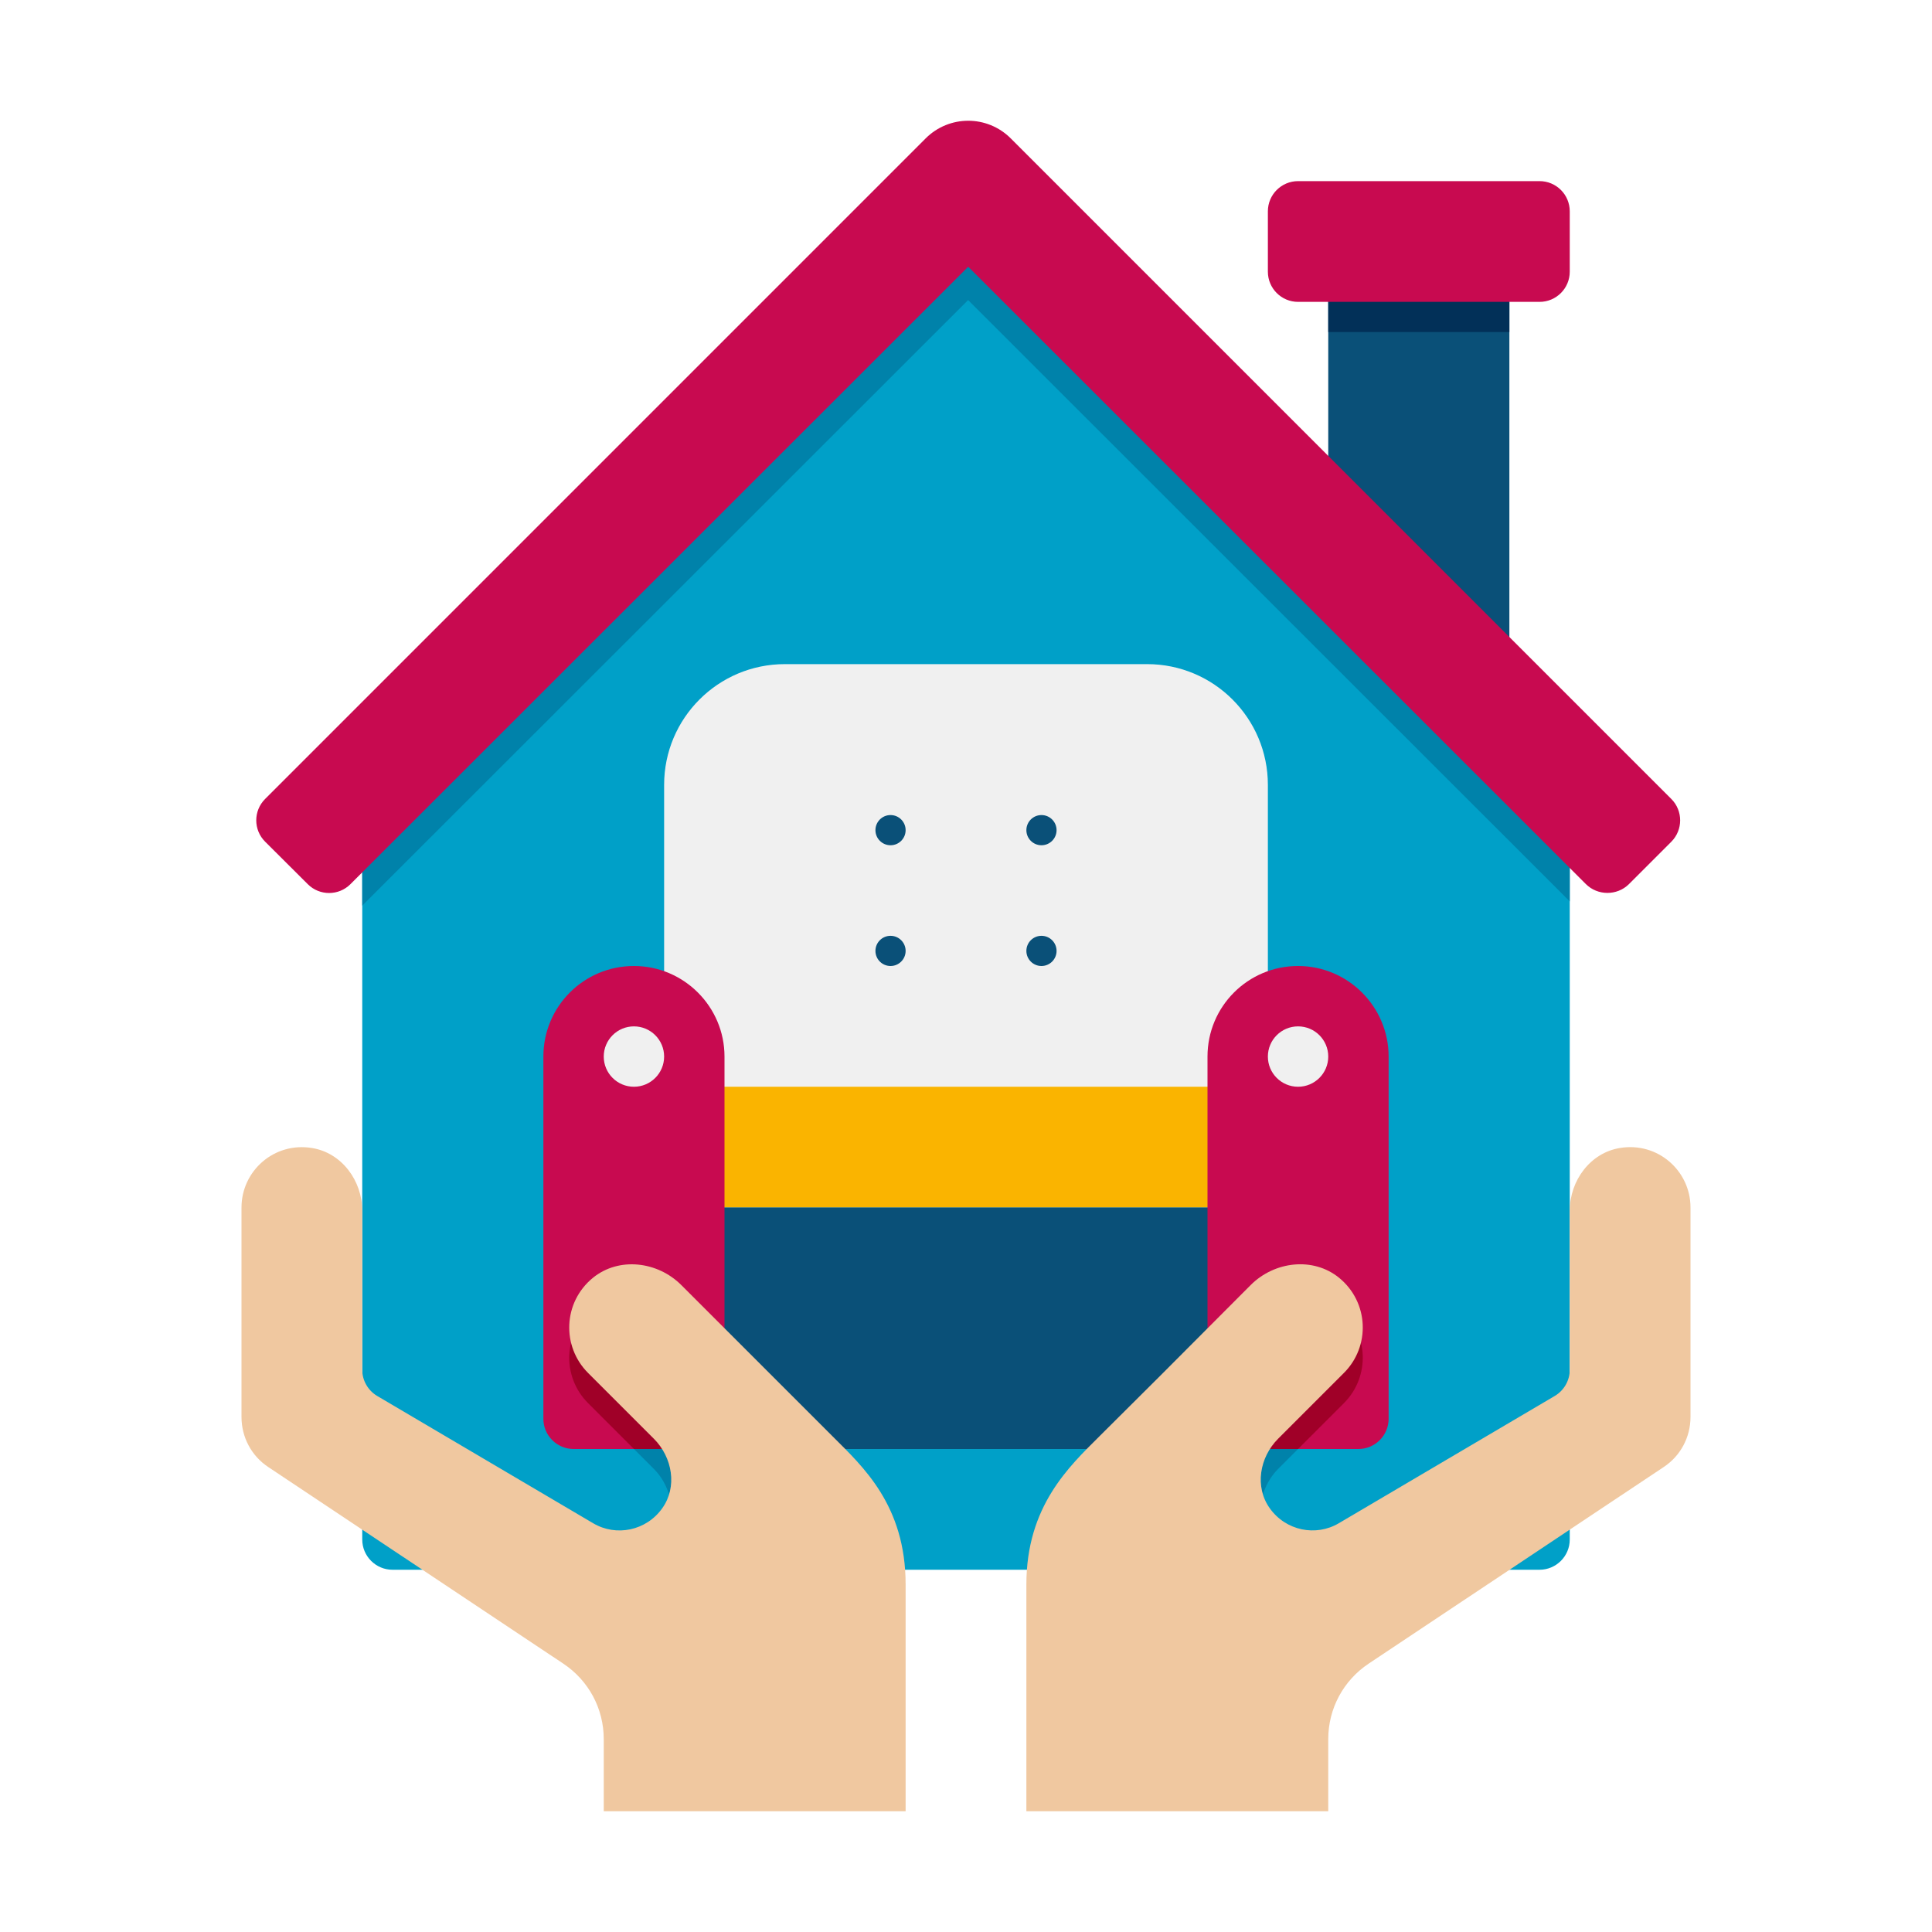 <svg id="Icons" height="512" viewBox="0 0 64 64" width="512" xmlns="http://www.w3.org/2000/svg"><g><path d="m44 8h6v14h-6z" fill="#0a5078"/></g><g><path d="m44 8h6v3h-6z" fill="#023058"/></g><g><path d="m51 10h-8c-.552 0-1-.448-1-1v-2c0-.552.448-1 1-1h8c.552 0 1 .448 1 1v2c0 .552-.448 1-1 1z" fill="#c80a50"/></g><g><path d="m52 27.16v23.84c0 .55-.45 1-1 1h-38c-.55 0-1-.45-1-1v-23.83l20.07-20z" fill="#00a0c8"/></g><g><path d="m52 27.27v2.59l-19.93-19.92-20 19.99-.07.07v-2.72l20.07-20z" fill="#0082aa"/></g><g><path d="m28.86 50h-6.62c-.01-.48-.22-.98-.58-1.34l-2.18-2.18c-.88-.88-.83-2.34.16-3.15.86-.7 2.14-.55 2.93.24 3.81 3.81 2.92 2.92 5.01 5.01.4.4.87.85 1.28 1.42z" fill="#0082aa"/></g><g><path d="m44.36 43.33c.99.81 1.04 2.27.16 3.15l-2.18 2.18c-.36.36-.57.86-.58 1.34h-6.62c.42-.57.88-1.02 1.28-1.42 2.44-2.43 1.33-1.32 5.01-5.01.79-.79 2.07-.94 2.93-.24z" fill="#0082aa"/></g><g><path d="m55.363 27.885-1.41 1.41c-.39.38-1.03.38-1.42-.01l-.46-.46-20-19.99-20 19.99-.464.464c-.39.39-1.022.391-1.413.001l-1.413-1.408c-.392-.39-.392-1.024-.001-1.415l21.881-21.882c.78-.78 2.04-.78 2.82 0 2.808 2.808 20.141 20.141 21.882 21.882.391.391.389 1.028-.002 1.418z" fill="#c80a50"/></g><g><path d="m42 40h-20v-14c0-2.209 1.791-4 4-4h12c2.209 0 4 1.791 4 4z" fill="#f0f0f0"/></g><g><path d="m22 36h20v4h-20z" fill="#fab400"/></g><g><path d="m22 40h20v8h-20z" fill="#0a5078"/></g><g><g><path d="m24 35v12c0 .55-.45 1-1 1h-4c-.55 0-1-.45-1-1v-12c0-1.66 1.34-3 3-3 1.653 0 3 1.347 3 3z" fill="#c80a50"/></g><g><path d="m24 45v2c0 .55-.45 1-1 1h-2l-1.52-1.52c-.88-.88-.83-2.34.16-3.15.86-.7 2.14-.55 2.93.24.58.58 1.05 1.05 1.43 1.43z" fill="#a00028"/></g><g><path d="m46 35v12c0 .55-.45 1-1 1h-4c-.55 0-1-.45-1-1v-12c0-1.66 1.34-3 3-3 1.653 0 3 1.347 3 3z" fill="#c80a50"/></g><g><path d="m44.52 46.48-1.52 1.52h-2c-.55 0-1-.45-1-1v-2l1.43-1.43c.79-.79 2.07-.94 2.93-.24.99.81 1.04 2.27.16 3.15z" fill="#a00028"/></g></g><g><g><circle cx="29.5" cy="27.5" fill="#0a5078" r=".5"/></g><g><circle cx="29.5" cy="31.5" fill="#0a5078" r=".5"/></g><g><g><circle cx="34.5" cy="27.5" fill="#0a5078" r=".5"/></g><g><circle cx="34.5" cy="31.5" fill="#0a5078" r=".5"/></g></g></g><g><circle cx="21" cy="35" fill="#f0f0f0" r="1"/></g><g><circle cx="43" cy="35" fill="#f0f0f0" r="1"/></g><g><path d="m30 52.49v7.51h-10v-2.39c0-1.01-.5-1.94-1.34-2.5l-9.77-6.51c-.56-.37-.89-.99-.89-1.66v-6.94c0-1.21 1.08-2.18 2.34-1.97.98.16 1.66 1.08 1.66 2.08v5.27c0 .35.19.68.49.86l7.16 4.22c.76.45 1.76.25 2.29-.5.5-.7.34-1.68-.28-2.3l-2.18-2.18c-.88-.88-.83-2.34.16-3.15.86-.7 2.14-.55 2.93.24 3.812 3.811 2.922 2.922 5.01 5.01 1 1 2.42 2.28 2.42 4.91z" fill="#f0c8a0"/></g><g><path d="m56 39.999v6.94c0 .67-.33 1.29-.89 1.66l-9.77 6.51c-.84.56-1.34 1.49-1.34 2.5v2.39h-10v-7.51c0-2.6 1.42-3.91 2.42-4.91 2.444-2.432 1.326-1.314 5.01-5.01.79-.79 2.07-.94 2.93-.24.99.81 1.04 2.27.16 3.15l-2.18 2.18c-.62.62-.78 1.6-.28 2.3.53.75 1.53.95 2.29.5l7.16-4.22c.3-.18.49-.51.49-.86v-5.27c0-1 .68-1.92 1.66-2.08 1.26-.21 2.34.76 2.34 1.97z" fill="#f0c8a0"/></g></svg>